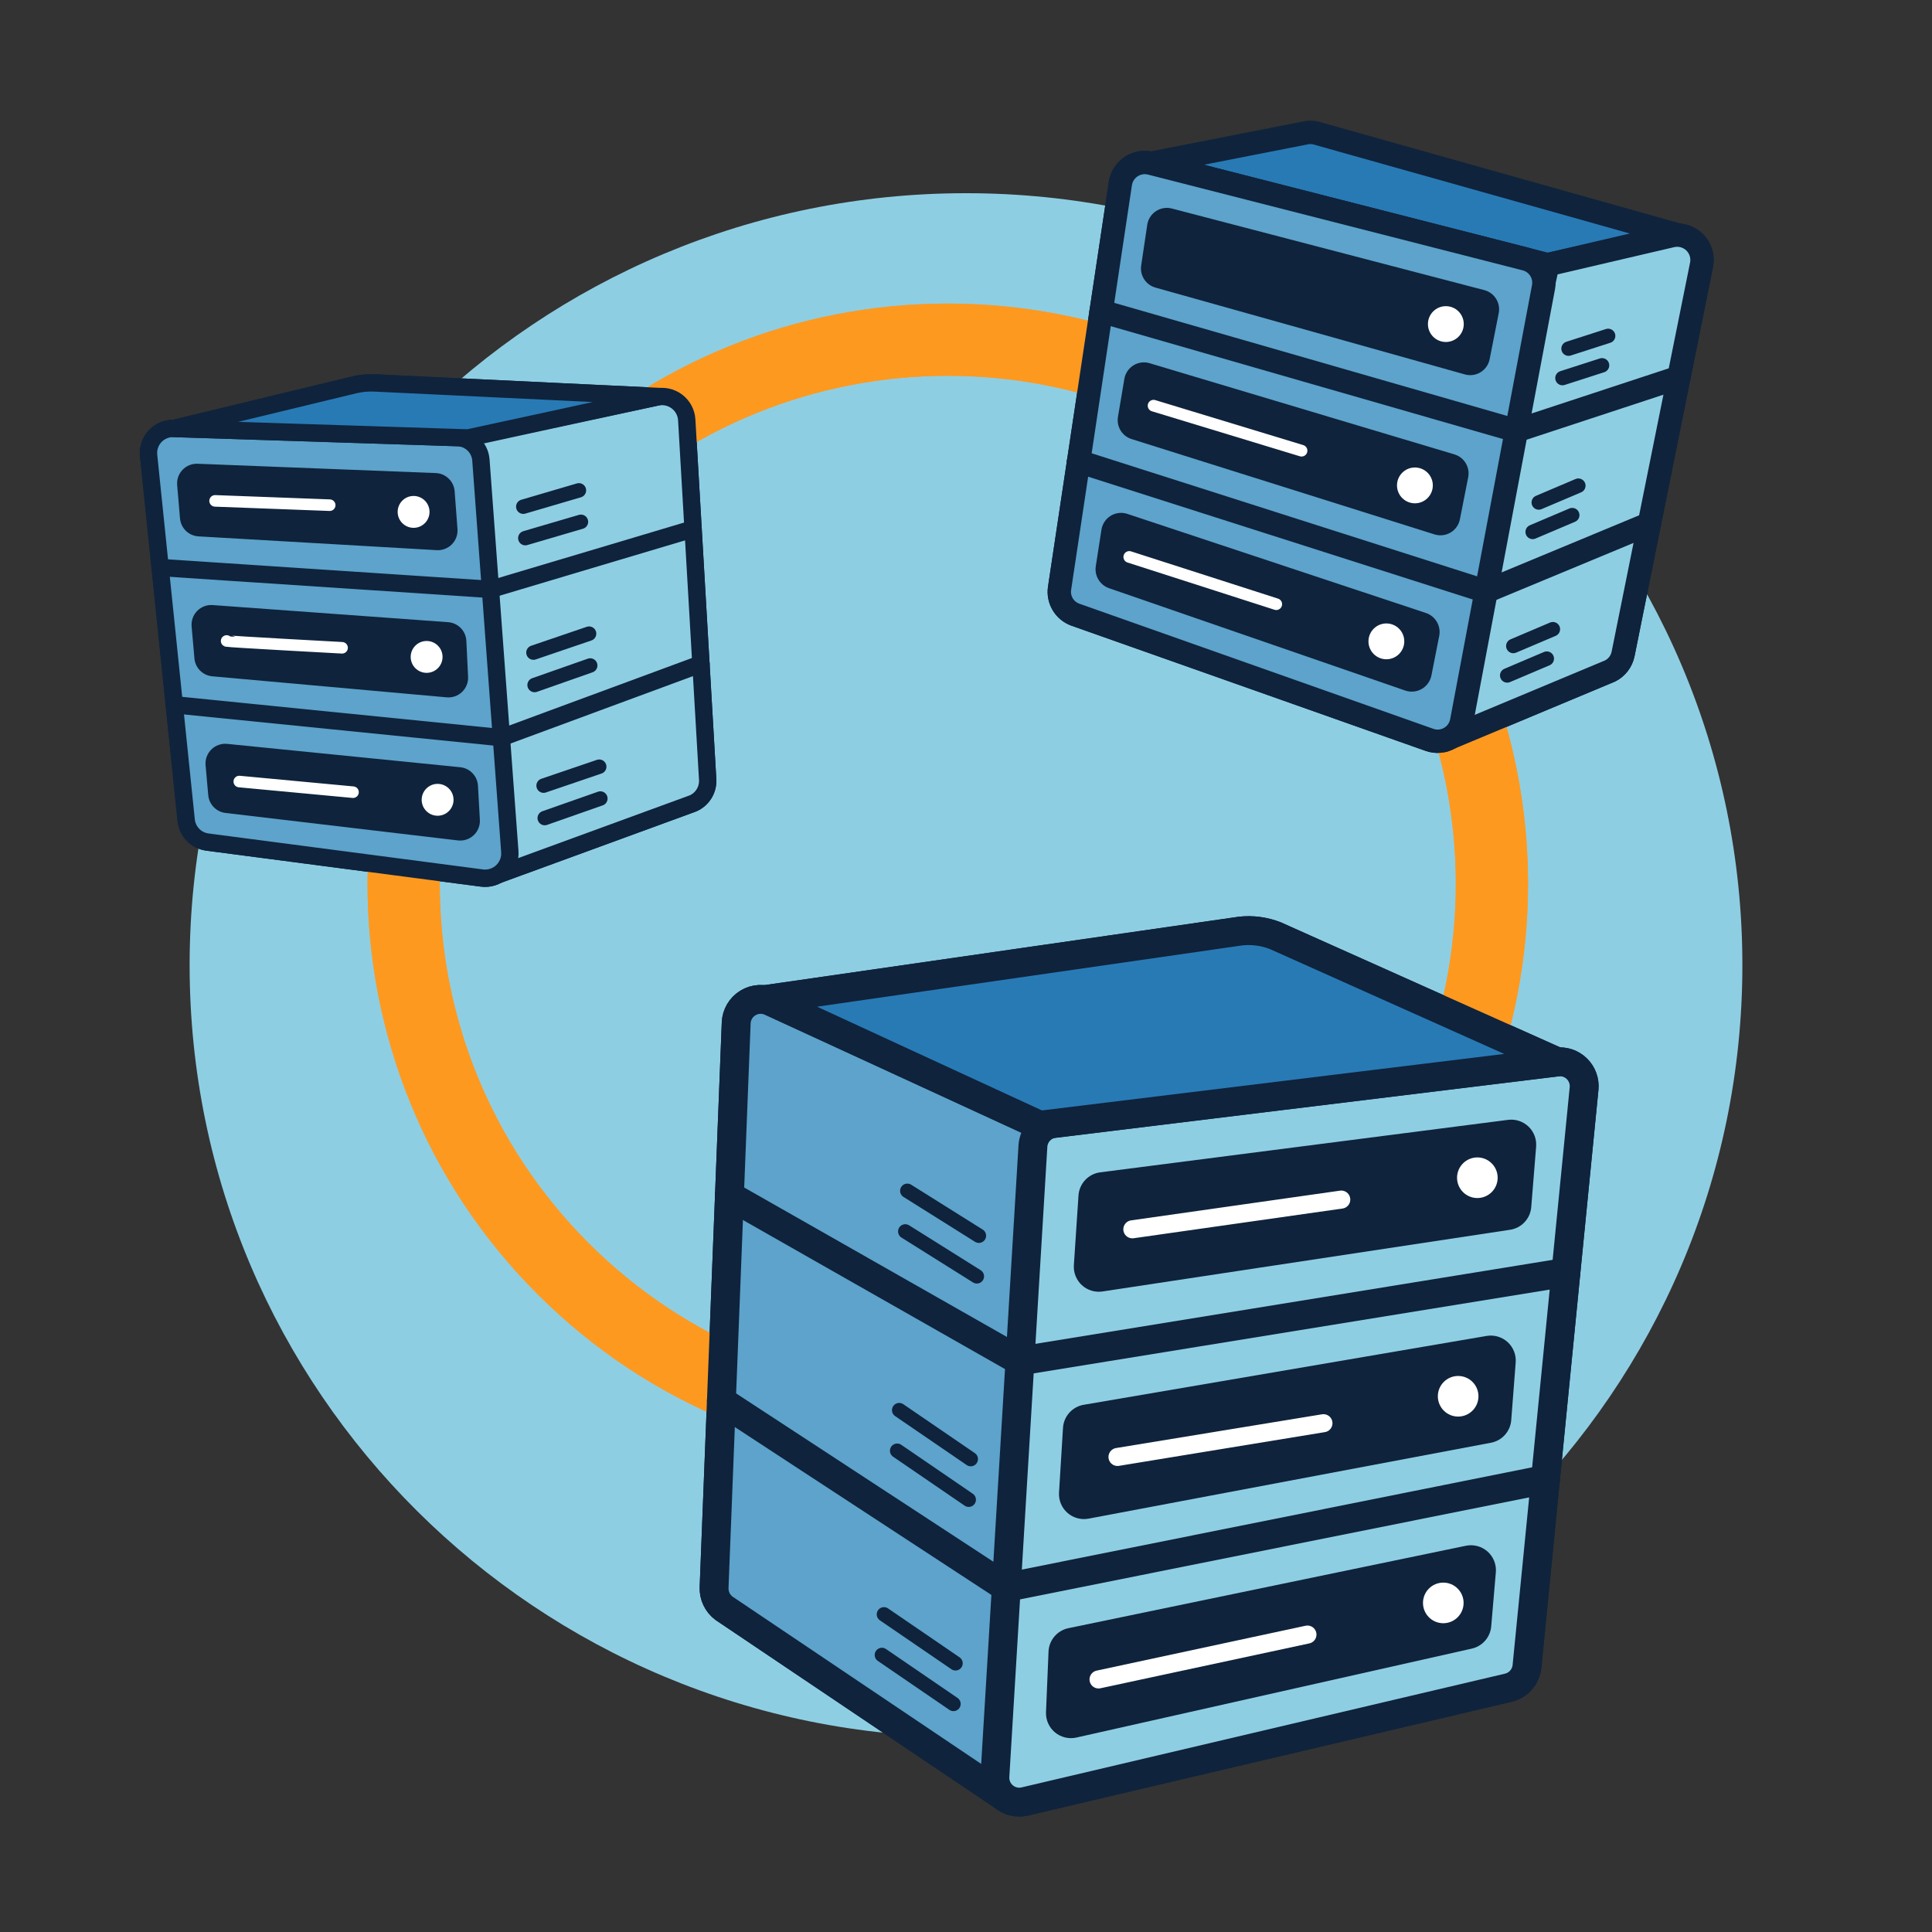 <?xml version="1.0" encoding="UTF-8"?> <svg xmlns="http://www.w3.org/2000/svg" width="1080" height="1080" viewBox="0 0 1080 1080" fill="none"><rect x="0" y="0" width="1080" height="1080" fill="#333333" stroke="none"/><mask id="mask0_39_15002" style="mask-type:luminance" maskUnits="userSpaceOnUse" x="63" y="72" width="954" height="934"><path d="M1017 72H63V1006H1017V72Z" fill="white"></path></mask><g mask="url(#mask0_39_15002)"><path d="M540 971C779.692 971 974 777.811 974 539.5C974 301.189 779.692 108 540 108C300.308 108 106 301.189 106 539.5C106 777.811 300.308 971 540 971Z" fill="#8ECEE3"></path></g><path d="M744.911 709.154C863.7 590.365 863.7 397.768 744.911 278.978C626.121 160.189 433.525 160.189 314.736 278.978C195.946 397.768 195.946 590.365 314.736 709.154C433.525 827.944 626.121 827.944 744.911 709.154Z" stroke="#FE9920" stroke-width="40.357" stroke-miterlimit="10"></path><path d="M278.177 489.048L387.358 449.106C389.935 447.986 392.106 446.102 393.578 443.708C395.05 441.315 395.752 438.528 395.589 435.723L383.888 234.693C383.771 232.679 383.215 230.715 382.259 228.938C381.304 227.161 379.972 225.614 378.356 224.405C376.74 223.197 374.88 222.356 372.906 221.942C370.931 221.527 368.89 221.549 366.925 222.005L258.605 245.014L278.177 489.048Z" fill="#8ECEE3" stroke="#0F233C" stroke-width="9.696" stroke-linecap="round" stroke-linejoin="round"></path><path d="M83.072 254.606L104.073 458.504C104.39 461.581 105.736 464.461 107.892 466.678C110.049 468.896 112.891 470.32 115.958 470.722L269.385 490.826C271.425 491.093 273.498 490.902 275.454 490.268C277.411 489.634 279.201 488.572 280.696 487.159C282.191 485.747 283.352 484.019 284.096 482.102C284.84 480.184 285.147 478.125 284.995 476.074L268.826 257.125C268.581 253.799 267.114 250.682 264.708 248.374C262.301 246.065 259.126 244.729 255.793 244.622L97.14 239.513C95.187 239.451 93.243 239.806 91.439 240.557C89.634 241.308 88.011 242.435 86.679 243.865C85.346 245.294 84.335 246.992 83.713 248.845C83.091 250.697 82.872 252.662 83.072 254.606Z" fill="#5DA3CB" stroke="#0F233C" stroke-width="9.696" stroke-linecap="round" stroke-linejoin="round"></path><path d="M97.141 239.513L197.997 215.157C201.762 214.248 205.638 213.88 209.508 214.064L368.495 221.645L261.68 244.817L97.141 239.513Z" fill="#287AB5" stroke="#0F233C" stroke-width="9.696" stroke-linecap="round" stroke-linejoin="round"></path><path d="M97.426 393.963L280.29 412.353L391.83 371.139" stroke="#0F233C" stroke-width="9.696" stroke-linecap="round" stroke-linejoin="round"></path><path d="M89.523 317.242L274.169 329.471L387.438 295.67" stroke="#0F233C" stroke-width="9.696" stroke-linecap="round" stroke-linejoin="round"></path><path d="M99.036 271.167L100.622 289.785C100.847 292.423 102.015 294.891 103.912 296.738C105.809 298.584 108.308 299.685 110.951 299.837L244.123 307.543C245.688 307.634 247.254 307.389 248.717 306.825C250.18 306.26 251.506 305.39 252.605 304.272C253.704 303.154 254.552 301.814 255.091 300.342C255.63 298.87 255.849 297.3 255.732 295.736L254.149 274.621C253.947 271.927 252.761 269.401 250.817 267.524C248.873 265.648 246.306 264.553 243.606 264.447L110.43 259.237C108.871 259.176 107.317 259.448 105.871 260.033C104.425 260.619 103.12 261.505 102.043 262.633C100.965 263.761 100.14 265.105 99.622 266.577C99.103 268.048 98.903 269.613 99.036 271.167Z" fill="#0F233C"></path><path d="M107.116 350.169L108.684 368.059C108.91 370.631 110.034 373.042 111.858 374.87C113.682 376.698 116.091 377.826 118.663 378.058L249.69 389.816C251.257 389.957 252.835 389.76 254.319 389.239C255.804 388.719 257.159 387.886 258.293 386.797C259.428 385.708 260.316 384.388 260.898 382.927C261.48 381.465 261.741 379.896 261.665 378.325L260.694 358.245C260.565 355.56 259.456 353.014 257.578 351.09C255.7 349.166 253.182 347.996 250.501 347.802L118.876 338.238C117.287 338.123 115.692 338.354 114.201 338.915C112.711 339.476 111.359 340.354 110.241 341.489C109.123 342.623 108.264 343.987 107.725 345.485C107.185 346.984 106.977 348.582 107.116 350.169Z" fill="#0F233C"></path><path d="M114.922 427.761L116.408 444.491C116.631 447.009 117.715 449.372 119.475 451.185C121.236 452.998 123.567 454.149 126.077 454.446L255.972 469.8C257.567 469.988 259.184 469.825 260.709 469.322C262.235 468.819 263.631 467.989 264.801 466.889C265.971 465.789 266.887 464.446 267.482 462.955C268.078 461.463 268.341 459.86 268.251 458.256L267.184 439.221C267.037 436.603 265.96 434.123 264.147 432.229C262.333 430.334 259.903 429.149 257.293 428.888L126.979 415.834C125.367 415.673 123.74 415.869 122.212 416.41C120.685 416.95 119.296 417.821 118.144 418.96C116.993 420.1 116.107 421.479 115.55 423C114.993 424.522 114.779 426.147 114.922 427.761Z" fill="#0F233C"></path><path d="M231.201 295.059C236.12 295.059 240.108 291.071 240.108 286.151C240.108 281.232 236.12 277.244 231.201 277.244C226.281 277.244 222.293 281.232 222.293 286.151C222.293 291.071 226.281 295.059 231.201 295.059Z" fill="white"></path><path d="M238.482 376.129C243.401 376.129 247.389 372.141 247.389 367.221C247.389 362.302 243.401 358.314 238.482 358.314C233.562 358.314 229.574 362.302 229.574 367.221C229.574 372.141 233.562 376.129 238.482 376.129Z" fill="white"></path><path d="M244.626 456.003C249.546 456.003 253.534 452.015 253.534 447.095C253.534 442.176 249.546 438.188 244.626 438.188C239.707 438.188 235.719 442.176 235.719 447.095C235.719 452.015 239.707 456.003 244.626 456.003Z" fill="white"></path><path d="M120.234 279.994L184.309 282.396" stroke="white" stroke-width="6.464" stroke-linecap="round" stroke-linejoin="round"></path><path d="M126.695 358.314C127.145 358.664 191.221 362.117 191.221 362.117" stroke="white" stroke-width="6.464" stroke-linecap="round" stroke-linejoin="round"></path><path d="M133.762 436.885L197.337 442.833" stroke="white" stroke-width="6.464" stroke-linecap="round" stroke-linejoin="round"></path><path d="M293.656 300.816L324.749 291.688" stroke="#0F233C" stroke-width="8.071" stroke-linecap="round" stroke-linejoin="round"></path><path d="M292.523 283.241L323.616 274.113" stroke="#0F233C" stroke-width="8.071" stroke-linecap="round" stroke-linejoin="round"></path><path d="M298.84 382.93L329.932 372.008" stroke="#0F233C" stroke-width="8.071" stroke-linecap="round" stroke-linejoin="round"></path><path d="M298.203 364.803L329.295 354.211" stroke="#0F233C" stroke-width="8.071" stroke-linecap="round" stroke-linejoin="round"></path><path d="M304.512 457.304L335.605 446.383" stroke="#0F233C" stroke-width="8.071" stroke-linecap="round" stroke-linejoin="round"></path><path d="M303.875 439.176L334.968 428.584" stroke="#0F233C" stroke-width="8.071" stroke-linecap="round" stroke-linejoin="round"></path><path d="M951.167 148.054L907.319 365.541C906.911 367.567 906.05 369.474 904.801 371.121C903.551 372.767 901.946 374.11 900.105 375.049L807 413.959L865.195 147.956L934.408 131.794C936.671 131.265 939.032 131.313 941.272 131.934C943.512 132.555 945.56 133.729 947.228 135.347C948.896 136.966 950.131 138.978 950.819 141.198C951.508 143.418 951.627 145.776 951.167 148.054Z" fill="#8ECEE3" stroke="#0F233C" stroke-width="13.065" stroke-linecap="round" stroke-linejoin="round"></path><path d="M626.291 102.583L592.302 328.845C591.835 331.959 592.467 335.138 594.089 337.837C595.711 340.536 598.222 342.585 601.191 343.634L799.124 413.595C800.978 414.251 802.952 414.497 804.91 414.318C806.869 414.139 808.765 413.538 810.469 412.557C812.174 411.576 813.646 410.238 814.784 408.635C815.923 407.031 816.701 405.2 817.065 403.268L862.822 160.562C863.466 157.147 862.785 153.615 860.918 150.685C859.051 147.754 856.139 145.644 852.772 144.784L643.355 91.261C641.485 90.784 639.536 90.704 637.634 91.026C635.731 91.348 633.917 92.066 632.309 93.133C630.701 94.2 629.335 95.592 628.298 97.22C627.262 98.848 626.578 100.675 626.291 102.583Z" fill="#5DA3CB" stroke="#0F233C" stroke-width="13.065" stroke-linecap="round" stroke-linejoin="round"></path><path d="M643.355 91.262L730.715 74.116C732.371 73.899 734.053 73.987 735.678 74.376L938.492 131.456L865.195 147.957L643.355 91.262Z" fill="#287AB5" stroke="#0F233C" stroke-width="13.065" stroke-linecap="round" stroke-linejoin="round"></path><path d="M615.566 173.984L847.693 240.796L938.493 210.916" stroke="#0F233C" stroke-width="13.065" stroke-linecap="round" stroke-linejoin="round"></path><path d="M602.957 257.914L830.751 330.651L921.993 292.754" stroke="#0F233C" stroke-width="13.065" stroke-linecap="round" stroke-linejoin="round"></path><path d="M641.315 125.665L637.925 148.457C637.528 151.126 638.119 153.849 639.586 156.114C641.053 158.379 643.296 160.031 645.895 160.76L818.853 209.298C820.326 209.712 821.868 209.816 823.382 209.605C824.897 209.393 826.352 208.871 827.654 208.07C828.957 207.269 830.08 206.207 830.953 204.951C831.825 203.694 832.428 202.271 832.724 200.771L837.798 175.043C838.344 172.272 837.813 169.398 836.312 167.007C834.812 164.615 832.455 162.886 829.723 162.172L655.08 116.568C653.574 116.175 652.002 116.103 650.467 116.358C648.931 116.612 647.467 117.188 646.168 118.046C644.87 118.904 643.767 120.026 642.93 121.339C642.094 122.652 641.544 124.126 641.315 125.665Z" fill="#0F233C"></path><path d="M628.522 211.81L624.947 233.022C624.503 235.661 625.027 238.371 626.425 240.653C627.822 242.935 629.998 244.634 632.551 245.438L801.89 298.731C803.376 299.198 804.945 299.348 806.493 299.168C808.042 298.989 809.535 298.485 810.875 297.69C812.215 296.894 813.373 295.825 814.272 294.552C815.171 293.279 815.792 291.83 816.093 290.301L820.732 266.776C821.265 264.072 820.772 261.267 819.349 258.907C817.925 256.547 815.674 254.801 813.034 254.011L642.629 203.032C641.124 202.582 639.54 202.456 637.983 202.665C636.426 202.873 634.93 203.41 633.596 204.24C632.262 205.07 631.12 206.174 630.245 207.479C629.37 208.785 628.783 210.261 628.522 211.81Z" fill="#0F233C"></path><path d="M615.726 296.078L612.555 316.486C612.151 319.086 612.674 321.744 614.031 323.997C615.388 326.25 617.494 327.954 619.981 328.812L785.505 386.008C787.021 386.531 788.631 386.724 790.227 386.573C791.823 386.422 793.368 385.931 794.758 385.132C796.148 384.334 797.351 383.246 798.286 381.944C799.22 380.641 799.865 379.153 800.176 377.581L804.537 355.466C805.065 352.786 804.598 350.006 803.222 347.646C801.846 345.286 799.656 343.509 797.064 342.649L630.17 287.259C628.641 286.752 627.02 286.584 625.42 286.768C623.819 286.951 622.278 287.481 620.903 288.32C619.529 289.159 618.354 290.288 617.459 291.628C616.565 292.968 615.974 294.486 615.726 296.078Z" fill="#0F233C"></path><path d="M808.236 191.173C813.767 191.173 818.25 186.69 818.25 181.159C818.25 175.629 813.767 171.146 808.236 171.146C802.706 171.146 798.223 175.629 798.223 181.159C798.223 186.69 802.706 191.173 808.236 191.173Z" fill="white"></path><path d="M790.943 281.356C796.474 281.356 800.957 276.872 800.957 271.342C800.957 265.812 796.474 261.328 790.943 261.328C785.413 261.328 780.93 265.812 780.93 271.342C780.93 276.872 785.413 281.356 790.943 281.356Z" fill="white"></path><path d="M774.99 368.537C780.521 368.537 785.004 364.054 785.004 358.524C785.004 352.993 780.521 348.51 774.99 348.51C769.46 348.51 764.977 352.993 764.977 358.524C764.977 364.054 769.46 368.537 774.99 368.537Z" fill="white"></path><path d="M657.918 140.146L747.499 165.018" stroke="white" stroke-width="6.533" stroke-linecap="round" stroke-linejoin="round"></path><path d="M644.852 226.781L727.573 251.936" stroke="white" stroke-width="6.533" stroke-linecap="round" stroke-linejoin="round"></path><path d="M631.273 311.336L713.438 337.747" stroke="white" stroke-width="6.533" stroke-linecap="round" stroke-linejoin="round"></path><path d="M873.426 211.346L895.547 204.223" stroke="#0F233C" stroke-width="8.071" stroke-linecap="round" stroke-linejoin="round"></path><path d="M876.832 194.894L898.952 187.77" stroke="#0F233C" stroke-width="8.071" stroke-linecap="round" stroke-linejoin="round"></path><path d="M856.773 297.344L878.893 287.951" stroke="#0F233C" stroke-width="8.071" stroke-linecap="round" stroke-linejoin="round"></path><path d="M860.18 280.89L882.301 271.496" stroke="#0F233C" stroke-width="8.071" stroke-linecap="round" stroke-linejoin="round"></path><path d="M842.543 377.57L864.663 368.176" stroke="#0F233C" stroke-width="8.071" stroke-linecap="round" stroke-linejoin="round"></path><path d="M845.949 361.117L868.069 351.723" stroke="#0F233C" stroke-width="8.071" stroke-linecap="round" stroke-linejoin="round"></path><path d="M581.147 629.025L431.029 559.971C428.986 559.008 426.737 558.565 424.482 558.683C422.228 558.801 420.037 559.476 418.107 560.647C416.176 561.819 414.566 563.45 413.42 565.396C412.274 567.342 411.629 569.541 411.54 571.797L399.179 887.416C399.091 889.658 399.55 891.888 400.516 893.913C401.483 895.937 402.927 897.697 404.725 899.039L560.922 1004.13L581.147 629.025Z" fill="#5DA3CB" stroke="#0F233C" stroke-width="16.143" stroke-linecap="round" stroke-linejoin="round"></path><path d="M885.508 608.522L853.594 931.497C853.313 934.331 852.154 937.007 850.278 939.15C848.402 941.293 845.903 942.796 843.13 943.449L572.898 1007.03C570.828 1007.52 568.674 1007.52 566.606 1007.02C564.539 1006.53 562.615 1005.56 560.989 1004.19C559.363 1002.82 558.08 1001.09 557.242 999.141C556.403 997.181 556.034 995.061 556.161 992.939L577.412 640.616C577.603 637.454 578.896 634.459 581.066 632.151C583.236 629.843 586.146 628.369 589.291 627.984L870.287 593.646C872.315 593.398 874.373 593.61 876.309 594.265C878.244 594.92 880.008 596.002 881.469 597.43C882.93 598.858 884.052 600.596 884.751 602.516C885.45 604.436 885.709 606.489 885.508 608.522Z" fill="#8ECEE3" stroke="#0F233C" stroke-width="16.143" stroke-linecap="round" stroke-linejoin="round"></path><path d="M870.659 593.644L712.923 523.051C706.751 520.63 700.083 519.742 693.492 520.464L428.605 558.65L581.149 629.024L870.659 593.644Z" fill="#287AB5" stroke="#0F233C" stroke-width="16.143" stroke-linecap="round" stroke-linejoin="round"></path><path d="M875.356 711.24L570.157 760.792L407.754 668.414" stroke="#0F233C" stroke-width="16.143" stroke-linecap="round" stroke-linejoin="round"></path><path d="M863.916 826.984L562.52 887.382L403.258 783.17" stroke="#0F233C" stroke-width="16.143" stroke-linecap="round" stroke-linejoin="round"></path><path d="M858.704 640.973L855.977 674.77C855.725 677.907 854.42 680.867 852.273 683.168C850.127 685.47 847.266 686.978 844.154 687.448L616.311 721.937C614.247 722.25 612.138 722.096 610.142 721.486C608.145 720.876 606.311 719.826 604.774 718.413C603.237 717 602.037 715.26 601.262 713.322C600.487 711.383 600.157 709.295 600.297 707.212L602.884 668.253C603.098 665.025 604.426 661.973 606.641 659.616C608.857 657.26 611.822 655.747 615.03 655.335L843.012 626.009C845.073 625.743 847.167 625.94 849.142 626.587C851.117 627.235 852.922 628.315 854.426 629.749C855.93 631.183 857.095 632.935 857.835 634.877C858.575 636.819 858.872 638.902 858.704 640.973Z" fill="#0F233C"></path><path d="M847.279 761.626L844.791 793.858C844.556 796.918 843.319 799.814 841.271 802.1C839.223 804.385 836.479 805.931 833.463 806.499L608.516 848.933C606.429 849.328 604.278 849.241 602.23 848.678C600.181 848.115 598.288 847.092 596.695 845.687C595.102 844.281 593.85 842.531 593.037 840.568C592.223 838.606 591.868 836.483 591.999 834.363L594.221 798.184C594.413 795.043 595.662 792.059 597.764 789.717C599.866 787.375 602.698 785.812 605.8 785.283L831.013 746.796C833.105 746.437 835.252 746.561 837.289 747.157C839.326 747.753 841.2 748.807 842.769 750.237C844.337 751.667 845.559 753.436 846.341 755.41C847.122 757.383 847.443 759.509 847.279 761.626Z" fill="#0F233C"></path><path d="M836.184 878.948L833.596 909.157C833.344 912.111 832.157 914.907 830.207 917.141C828.258 919.375 825.647 920.93 822.755 921.58L601.731 971.298C599.641 971.769 597.47 971.753 595.388 971.25C593.305 970.747 591.366 969.771 589.722 968.398C588.077 967.025 586.771 965.292 585.904 963.333C585.037 961.373 584.633 959.241 584.723 957.1L586.135 923.245C586.264 920.138 587.427 917.163 589.44 914.792C591.453 912.422 594.201 910.792 597.246 910.161L819.445 864.087C821.574 863.645 823.777 863.706 825.878 864.266C827.979 864.826 829.921 865.87 831.547 867.313C833.173 868.757 834.439 870.561 835.244 872.581C836.05 874.601 836.371 876.782 836.184 878.948Z" fill="#0F233C"></path><path d="M825.851 669.711C832.121 669.711 837.203 664.629 837.203 658.36C837.203 652.09 832.121 647.008 825.851 647.008C819.582 647.008 814.5 652.09 814.5 658.36C814.5 664.629 819.582 669.711 825.851 669.711Z" fill="white"></path><path d="M815.113 791.875C821.382 791.875 826.465 786.793 826.465 780.524C826.465 774.254 821.382 769.172 815.113 769.172C808.844 769.172 803.762 774.254 803.762 780.524C803.762 786.793 808.844 791.875 815.113 791.875Z" fill="white"></path><path d="M806.808 907.392C813.078 907.392 818.16 902.309 818.16 896.04C818.16 889.771 813.078 884.689 806.808 884.689C800.539 884.689 795.457 889.771 795.457 896.04C795.457 902.309 800.539 907.392 806.808 907.392Z" fill="white"></path><path d="M749.773 670.578L632.992 687.188" stroke="white" stroke-width="10.089" stroke-linecap="round" stroke-linejoin="round"></path><path d="M739.816 795.58L624.691 814.443" stroke="white" stroke-width="10.089" stroke-linecap="round" stroke-linejoin="round"></path><path d="M730.871 913.736L614.09 938.817" stroke="white" stroke-width="10.089" stroke-linecap="round" stroke-linejoin="round"></path><path d="M492.996 925.141L532.988 952.496" stroke="#0F233C" stroke-width="8.071" stroke-linecap="round" stroke-linejoin="round"></path><path d="M494.137 902.436L534.128 929.792" stroke="#0F233C" stroke-width="8.071" stroke-linecap="round" stroke-linejoin="round"></path><path d="M501.523 810.982L541.515 838.338" stroke="#0F233C" stroke-width="8.071" stroke-linecap="round" stroke-linejoin="round"></path><path d="M502.66 788.279L542.652 815.635" stroke="#0F233C" stroke-width="8.071" stroke-linecap="round" stroke-linejoin="round"></path><path d="M506.062 688.383L546.054 713.469" stroke="#0F233C" stroke-width="8.071" stroke-linecap="round" stroke-linejoin="round"></path><path d="M507.203 665.678L547.195 690.764" stroke="#0F233C" stroke-width="8.071" stroke-linecap="round" stroke-linejoin="round"></path><path d="M744.911 709.154C863.7 590.365 863.7 397.768 744.911 278.978C626.121 160.189 433.525 160.189 314.736 278.978C195.946 397.768 195.946 590.365 314.736 709.154C433.525 827.944 626.121 827.944 744.911 709.154Z" stroke="#FE9920" stroke-width="40.357" stroke-miterlimit="10"></path><path d="M278.177 489.048L387.358 449.106C389.935 447.986 392.106 446.102 393.578 443.708C395.05 441.315 395.752 438.528 395.589 435.723L383.888 234.693C383.771 232.679 383.215 230.715 382.259 228.938C381.304 227.161 379.972 225.614 378.356 224.405C376.74 223.197 374.88 222.356 372.906 221.942C370.931 221.527 368.89 221.549 366.925 222.005L258.605 245.014L278.177 489.048Z" fill="#8ECEE3" stroke="#0F233C" stroke-width="9.696" stroke-linecap="round" stroke-linejoin="round"></path><path d="M83.072 254.606L104.073 458.504C104.39 461.581 105.736 464.461 107.892 466.678C110.049 468.896 112.891 470.32 115.958 470.722L269.385 490.826C271.425 491.093 273.498 490.902 275.454 490.268C277.411 489.634 279.201 488.572 280.696 487.159C282.191 485.747 283.352 484.019 284.096 482.102C284.84 480.184 285.147 478.125 284.995 476.074L268.826 257.125C268.581 253.799 267.114 250.682 264.708 248.374C262.301 246.065 259.126 244.729 255.793 244.622L97.14 239.513C95.187 239.451 93.243 239.806 91.439 240.557C89.634 241.308 88.011 242.435 86.679 243.865C85.346 245.294 84.335 246.992 83.713 248.845C83.091 250.697 82.872 252.662 83.072 254.606Z" fill="#5DA3CB" stroke="#0F233C" stroke-width="9.696" stroke-linecap="round" stroke-linejoin="round"></path><path d="M97.141 239.513L197.997 215.157C201.762 214.248 205.638 213.88 209.508 214.064L368.495 221.645L261.68 244.817L97.141 239.513Z" fill="#287AB5" stroke="#0F233C" stroke-width="9.696" stroke-linecap="round" stroke-linejoin="round"></path><path d="M97.426 393.963L280.29 412.353L391.83 371.139" stroke="#0F233C" stroke-width="9.696" stroke-linecap="round" stroke-linejoin="round"></path><path d="M89.523 317.242L274.169 329.471L387.438 295.67" stroke="#0F233C" stroke-width="9.696" stroke-linecap="round" stroke-linejoin="round"></path><path d="M99.036 271.167L100.622 289.785C100.847 292.423 102.015 294.891 103.912 296.738C105.809 298.584 108.308 299.685 110.951 299.837L244.123 307.543C245.688 307.634 247.254 307.389 248.717 306.825C250.18 306.26 251.506 305.39 252.605 304.272C253.704 303.154 254.552 301.814 255.091 300.342C255.63 298.87 255.849 297.3 255.732 295.736L254.149 274.621C253.947 271.927 252.761 269.401 250.817 267.524C248.873 265.648 246.306 264.553 243.606 264.447L110.43 259.237C108.871 259.176 107.317 259.448 105.871 260.033C104.425 260.619 103.12 261.505 102.043 262.633C100.965 263.761 100.14 265.105 99.622 266.577C99.103 268.048 98.903 269.613 99.036 271.167Z" fill="#0F233C"></path><path d="M107.116 350.169L108.684 368.059C108.91 370.631 110.034 373.042 111.858 374.87C113.682 376.698 116.091 377.826 118.663 378.058L249.69 389.816C251.257 389.957 252.835 389.76 254.319 389.239C255.804 388.719 257.159 387.886 258.293 386.797C259.428 385.708 260.316 384.388 260.898 382.927C261.48 381.465 261.741 379.896 261.665 378.325L260.694 358.245C260.565 355.56 259.456 353.014 257.578 351.09C255.7 349.166 253.182 347.996 250.501 347.802L118.876 338.238C117.287 338.123 115.692 338.354 114.201 338.915C112.711 339.476 111.359 340.354 110.241 341.489C109.123 342.623 108.264 343.987 107.725 345.485C107.185 346.984 106.977 348.582 107.116 350.169Z" fill="#0F233C"></path><path d="M114.922 427.761L116.408 444.491C116.631 447.009 117.715 449.372 119.475 451.185C121.236 452.998 123.567 454.149 126.077 454.446L255.972 469.8C257.567 469.988 259.184 469.825 260.709 469.322C262.235 468.819 263.631 467.989 264.801 466.889C265.971 465.789 266.887 464.446 267.482 462.955C268.078 461.463 268.341 459.86 268.251 458.256L267.184 439.221C267.037 436.603 265.96 434.123 264.147 432.229C262.333 430.334 259.903 429.149 257.293 428.888L126.979 415.834C125.367 415.673 123.74 415.869 122.212 416.41C120.685 416.95 119.296 417.821 118.144 418.96C116.993 420.1 116.107 421.479 115.55 423C114.993 424.522 114.779 426.147 114.922 427.761Z" fill="#0F233C"></path><path d="M231.201 295.059C236.12 295.059 240.108 291.071 240.108 286.151C240.108 281.232 236.12 277.244 231.201 277.244C226.281 277.244 222.293 281.232 222.293 286.151C222.293 291.071 226.281 295.059 231.201 295.059Z" fill="white"></path><path d="M238.482 376.129C243.401 376.129 247.389 372.141 247.389 367.221C247.389 362.302 243.401 358.314 238.482 358.314C233.562 358.314 229.574 362.302 229.574 367.221C229.574 372.141 233.562 376.129 238.482 376.129Z" fill="white"></path><path d="M244.626 456.003C249.546 456.003 253.534 452.015 253.534 447.095C253.534 442.176 249.546 438.188 244.626 438.188C239.707 438.188 235.719 442.176 235.719 447.095C235.719 452.015 239.707 456.003 244.626 456.003Z" fill="white"></path><path d="M120.234 279.994L184.309 282.396" stroke="white" stroke-width="6.464" stroke-linecap="round" stroke-linejoin="round"></path><path d="M126.695 358.314C127.145 358.664 191.221 362.117 191.221 362.117" stroke="white" stroke-width="6.464" stroke-linecap="round" stroke-linejoin="round"></path><path d="M133.762 436.885L197.337 442.833" stroke="white" stroke-width="6.464" stroke-linecap="round" stroke-linejoin="round"></path><path d="M293.656 300.816L324.749 291.688" stroke="#0F233C" stroke-width="8.071" stroke-linecap="round" stroke-linejoin="round"></path><path d="M292.523 283.241L323.616 274.113" stroke="#0F233C" stroke-width="8.071" stroke-linecap="round" stroke-linejoin="round"></path><path d="M298.84 382.93L329.932 372.008" stroke="#0F233C" stroke-width="8.071" stroke-linecap="round" stroke-linejoin="round"></path><path d="M298.203 364.803L329.295 354.211" stroke="#0F233C" stroke-width="8.071" stroke-linecap="round" stroke-linejoin="round"></path><path d="M304.512 457.304L335.605 446.383" stroke="#0F233C" stroke-width="8.071" stroke-linecap="round" stroke-linejoin="round"></path><path d="M303.875 439.176L334.968 428.584" stroke="#0F233C" stroke-width="8.071" stroke-linecap="round" stroke-linejoin="round"></path><path d="M951.167 148.054L907.319 365.541C906.911 367.567 906.05 369.474 904.801 371.121C903.551 372.767 901.946 374.11 900.105 375.049L807 413.959L865.195 147.956L934.408 131.794C936.671 131.265 939.032 131.313 941.272 131.934C943.512 132.555 945.56 133.729 947.228 135.347C948.896 136.966 950.131 138.978 950.819 141.198C951.508 143.418 951.627 145.776 951.167 148.054Z" fill="#8ECEE3" stroke="#0F233C" stroke-width="13.065" stroke-linecap="round" stroke-linejoin="round"></path><path d="M626.291 102.583L592.302 328.845C591.835 331.959 592.467 335.138 594.089 337.837C595.711 340.536 598.222 342.585 601.191 343.634L799.124 413.595C800.978 414.251 802.952 414.497 804.91 414.318C806.869 414.139 808.765 413.538 810.469 412.557C812.174 411.576 813.646 410.238 814.784 408.635C815.923 407.031 816.701 405.2 817.065 403.268L862.822 160.562C863.466 157.147 862.785 153.615 860.918 150.685C859.051 147.754 856.139 145.644 852.772 144.784L643.355 91.261C641.485 90.784 639.536 90.704 637.634 91.026C635.731 91.348 633.917 92.066 632.309 93.133C630.701 94.2 629.335 95.592 628.298 97.22C627.262 98.848 626.578 100.675 626.291 102.583Z" fill="#5DA3CB" stroke="#0F233C" stroke-width="13.065" stroke-linecap="round" stroke-linejoin="round"></path><path d="M615.566 173.984L847.693 240.796L938.493 210.916" stroke="#0F233C" stroke-width="13.065" stroke-linecap="round" stroke-linejoin="round"></path><path d="M602.957 257.914L830.751 330.651L921.993 292.754" stroke="#0F233C" stroke-width="13.065" stroke-linecap="round" stroke-linejoin="round"></path><path d="M641.315 125.665L637.925 148.457C637.528 151.126 638.119 153.849 639.586 156.114C641.053 158.379 643.296 160.031 645.895 160.76L818.853 209.298C820.326 209.712 821.868 209.816 823.382 209.605C824.897 209.393 826.352 208.871 827.654 208.07C828.957 207.269 830.08 206.207 830.953 204.951C831.825 203.694 832.428 202.271 832.724 200.771L837.798 175.043C838.344 172.272 837.813 169.398 836.312 167.007C834.812 164.615 832.455 162.886 829.723 162.172L655.08 116.568C653.574 116.175 652.002 116.103 650.467 116.358C648.931 116.612 647.467 117.188 646.168 118.046C644.87 118.904 643.767 120.026 642.93 121.339C642.094 122.652 641.544 124.126 641.315 125.665Z" fill="#0F233C"></path><path d="M628.522 211.81L624.947 233.022C624.503 235.661 625.027 238.371 626.425 240.653C627.822 242.935 629.998 244.634 632.551 245.438L801.89 298.731C803.376 299.198 804.945 299.348 806.493 299.168C808.042 298.989 809.535 298.485 810.875 297.69C812.215 296.894 813.373 295.825 814.272 294.552C815.171 293.279 815.792 291.83 816.093 290.301L820.732 266.776C821.265 264.072 820.772 261.267 819.349 258.907C817.925 256.547 815.674 254.801 813.034 254.011L642.629 203.032C641.124 202.582 639.54 202.456 637.983 202.665C636.426 202.873 634.93 203.41 633.596 204.24C632.262 205.07 631.12 206.174 630.245 207.479C629.37 208.785 628.783 210.261 628.522 211.81Z" fill="#0F233C"></path><path d="M615.726 296.078L612.555 316.486C612.151 319.086 612.674 321.744 614.031 323.997C615.388 326.25 617.494 327.954 619.981 328.812L785.505 386.008C787.021 386.531 788.631 386.724 790.227 386.573C791.823 386.422 793.368 385.931 794.758 385.132C796.148 384.334 797.351 383.246 798.286 381.944C799.22 380.641 799.865 379.153 800.176 377.581L804.537 355.466C805.065 352.786 804.598 350.006 803.222 347.646C801.846 345.286 799.656 343.509 797.064 342.649L630.17 287.259C628.641 286.752 627.02 286.584 625.42 286.768C623.819 286.951 622.278 287.481 620.903 288.32C619.529 289.159 618.354 290.288 617.459 291.628C616.565 292.968 615.974 294.486 615.726 296.078Z" fill="#0F233C"></path><path d="M808.236 191.173C813.767 191.173 818.25 186.69 818.25 181.159C818.25 175.629 813.767 171.146 808.236 171.146C802.706 171.146 798.223 175.629 798.223 181.159C798.223 186.69 802.706 191.173 808.236 191.173Z" fill="white"></path><path d="M790.943 281.356C796.474 281.356 800.957 276.872 800.957 271.342C800.957 265.812 796.474 261.328 790.943 261.328C785.413 261.328 780.93 265.812 780.93 271.342C780.93 276.872 785.413 281.356 790.943 281.356Z" fill="white"></path><path d="M774.99 368.537C780.521 368.537 785.004 364.054 785.004 358.524C785.004 352.993 780.521 348.51 774.99 348.51C769.46 348.51 764.977 352.993 764.977 358.524C764.977 364.054 769.46 368.537 774.99 368.537Z" fill="white"></path><path d="M644.852 226.781L727.573 251.936" stroke="white" stroke-width="6.533" stroke-linecap="round" stroke-linejoin="round"></path><path d="M631.273 311.336L713.438 337.747" stroke="white" stroke-width="6.533" stroke-linecap="round" stroke-linejoin="round"></path><path d="M873.426 211.346L895.547 204.223" stroke="#0F233C" stroke-width="8.071" stroke-linecap="round" stroke-linejoin="round"></path><path d="M876.832 194.894L898.952 187.77" stroke="#0F233C" stroke-width="8.071" stroke-linecap="round" stroke-linejoin="round"></path><path d="M856.773 297.344L878.893 287.951" stroke="#0F233C" stroke-width="8.071" stroke-linecap="round" stroke-linejoin="round"></path><path d="M860.18 280.89L882.301 271.496" stroke="#0F233C" stroke-width="8.071" stroke-linecap="round" stroke-linejoin="round"></path><path d="M842.543 377.57L864.663 368.176" stroke="#0F233C" stroke-width="8.071" stroke-linecap="round" stroke-linejoin="round"></path><path d="M845.949 361.117L868.069 351.723" stroke="#0F233C" stroke-width="8.071" stroke-linecap="round" stroke-linejoin="round"></path><path d="M581.147 629.025L431.029 559.971C428.986 559.008 426.737 558.565 424.482 558.683C422.228 558.801 420.037 559.476 418.107 560.647C416.176 561.819 414.566 563.45 413.42 565.396C412.274 567.342 411.629 569.541 411.54 571.797L399.179 887.416C399.091 889.658 399.55 891.888 400.516 893.913C401.483 895.937 402.927 897.697 404.725 899.039L560.922 1004.13L581.147 629.025Z" fill="#5DA3CB" stroke="#0F233C" stroke-width="16.143" stroke-linecap="round" stroke-linejoin="round"></path><path d="M885.508 608.522L853.594 931.497C853.313 934.331 852.154 937.007 850.278 939.15C848.402 941.293 845.903 942.796 843.13 943.449L572.898 1007.03C570.828 1007.52 568.674 1007.52 566.606 1007.02C564.539 1006.53 562.615 1005.56 560.989 1004.19C559.363 1002.82 558.08 1001.09 557.242 999.141C556.403 997.181 556.034 995.061 556.161 992.939L577.412 640.616C577.603 637.454 578.896 634.459 581.066 632.151C583.236 629.843 586.146 628.369 589.291 627.984L870.287 593.646C872.315 593.398 874.373 593.61 876.309 594.265C878.244 594.92 880.008 596.002 881.469 597.43C882.93 598.858 884.052 600.596 884.751 602.516C885.45 604.436 885.709 606.489 885.508 608.522Z" fill="#8ECEE3" stroke="#0F233C" stroke-width="16.143" stroke-linecap="round" stroke-linejoin="round"></path><path d="M870.659 593.644L712.923 523.051C706.751 520.63 700.083 519.742 693.492 520.464L428.605 558.65L581.149 629.024L870.659 593.644Z" fill="#287AB5" stroke="#0F233C" stroke-width="16.143" stroke-linecap="round" stroke-linejoin="round"></path><path d="M875.356 711.24L570.157 760.792L407.754 668.414" stroke="#0F233C" stroke-width="16.143" stroke-linecap="round" stroke-linejoin="round"></path><path d="M863.916 826.984L562.52 887.382L403.258 783.17" stroke="#0F233C" stroke-width="16.143" stroke-linecap="round" stroke-linejoin="round"></path><path d="M858.704 640.973L855.977 674.77C855.725 677.907 854.42 680.867 852.273 683.168C850.127 685.47 847.266 686.978 844.154 687.448L616.311 721.937C614.247 722.25 612.138 722.096 610.142 721.486C608.145 720.876 606.311 719.826 604.774 718.413C603.237 717 602.037 715.26 601.262 713.322C600.487 711.383 600.157 709.295 600.297 707.212L602.884 668.253C603.098 665.025 604.426 661.973 606.641 659.616C608.857 657.26 611.822 655.747 615.03 655.335L843.012 626.009C845.073 625.743 847.167 625.94 849.142 626.587C851.117 627.235 852.922 628.315 854.426 629.749C855.93 631.183 857.095 632.935 857.835 634.877C858.575 636.819 858.872 638.902 858.704 640.973Z" fill="#0F233C"></path><path d="M847.279 761.626L844.791 793.858C844.556 796.918 843.319 799.814 841.271 802.1C839.223 804.385 836.479 805.931 833.463 806.499L608.516 848.933C606.429 849.328 604.278 849.241 602.23 848.678C600.181 848.115 598.288 847.092 596.695 845.687C595.102 844.281 593.85 842.531 593.037 840.568C592.223 838.606 591.868 836.483 591.999 834.363L594.221 798.184C594.413 795.043 595.662 792.059 597.764 789.717C599.866 787.375 602.698 785.812 605.8 785.283L831.013 746.796C833.105 746.437 835.252 746.561 837.289 747.157C839.326 747.753 841.2 748.807 842.769 750.237C844.337 751.667 845.559 753.436 846.341 755.41C847.122 757.383 847.443 759.509 847.279 761.626Z" fill="#0F233C"></path><path d="M836.184 878.948L833.596 909.157C833.344 912.111 832.157 914.907 830.207 917.141C828.258 919.375 825.647 920.93 822.755 921.58L601.731 971.298C599.641 971.769 597.47 971.753 595.388 971.25C593.305 970.747 591.366 969.771 589.722 968.398C588.077 967.025 586.771 965.292 585.904 963.333C585.037 961.373 584.633 959.241 584.723 957.1L586.135 923.245C586.264 920.138 587.427 917.163 589.44 914.792C591.453 912.422 594.201 910.792 597.246 910.161L819.445 864.087C821.574 863.645 823.777 863.706 825.878 864.266C827.979 864.826 829.921 865.87 831.547 867.313C833.173 868.757 834.439 870.561 835.244 872.581C836.05 874.601 836.371 876.782 836.184 878.948Z" fill="#0F233C"></path><path d="M825.851 669.711C832.121 669.711 837.203 664.629 837.203 658.36C837.203 652.09 832.121 647.008 825.851 647.008C819.582 647.008 814.5 652.09 814.5 658.36C814.5 664.629 819.582 669.711 825.851 669.711Z" fill="white"></path><path d="M815.113 791.875C821.382 791.875 826.465 786.793 826.465 780.524C826.465 774.254 821.382 769.172 815.113 769.172C808.844 769.172 803.762 774.254 803.762 780.524C803.762 786.793 808.844 791.875 815.113 791.875Z" fill="white"></path><path d="M806.808 907.392C813.078 907.392 818.16 902.309 818.16 896.04C818.16 889.771 813.078 884.689 806.808 884.689C800.539 884.689 795.457 889.771 795.457 896.04C795.457 902.309 800.539 907.392 806.808 907.392Z" fill="white"></path><path d="M749.773 670.578L632.992 687.188" stroke="white" stroke-width="10.089" stroke-linecap="round" stroke-linejoin="round"></path><path d="M739.816 795.58L624.691 814.443" stroke="white" stroke-width="10.089" stroke-linecap="round" stroke-linejoin="round"></path><path d="M730.871 913.736L614.09 938.817" stroke="white" stroke-width="10.089" stroke-linecap="round" stroke-linejoin="round"></path><path d="M492.996 925.141L532.988 952.496" stroke="#0F233C" stroke-width="8.071" stroke-linecap="round" stroke-linejoin="round"></path><path d="M494.137 902.436L534.128 929.792" stroke="#0F233C" stroke-width="8.071" stroke-linecap="round" stroke-linejoin="round"></path><path d="M501.523 810.982L541.515 838.338" stroke="#0F233C" stroke-width="8.071" stroke-linecap="round" stroke-linejoin="round"></path><path d="M502.66 788.279L542.652 815.635" stroke="#0F233C" stroke-width="8.071" stroke-linecap="round" stroke-linejoin="round"></path><path d="M506.062 688.383L546.054 713.469" stroke="#0F233C" stroke-width="8.071" stroke-linecap="round" stroke-linejoin="round"></path><path d="M507.203 665.678L547.195 690.764" stroke="#0F233C" stroke-width="8.071" stroke-linecap="round" stroke-linejoin="round"></path></svg> 